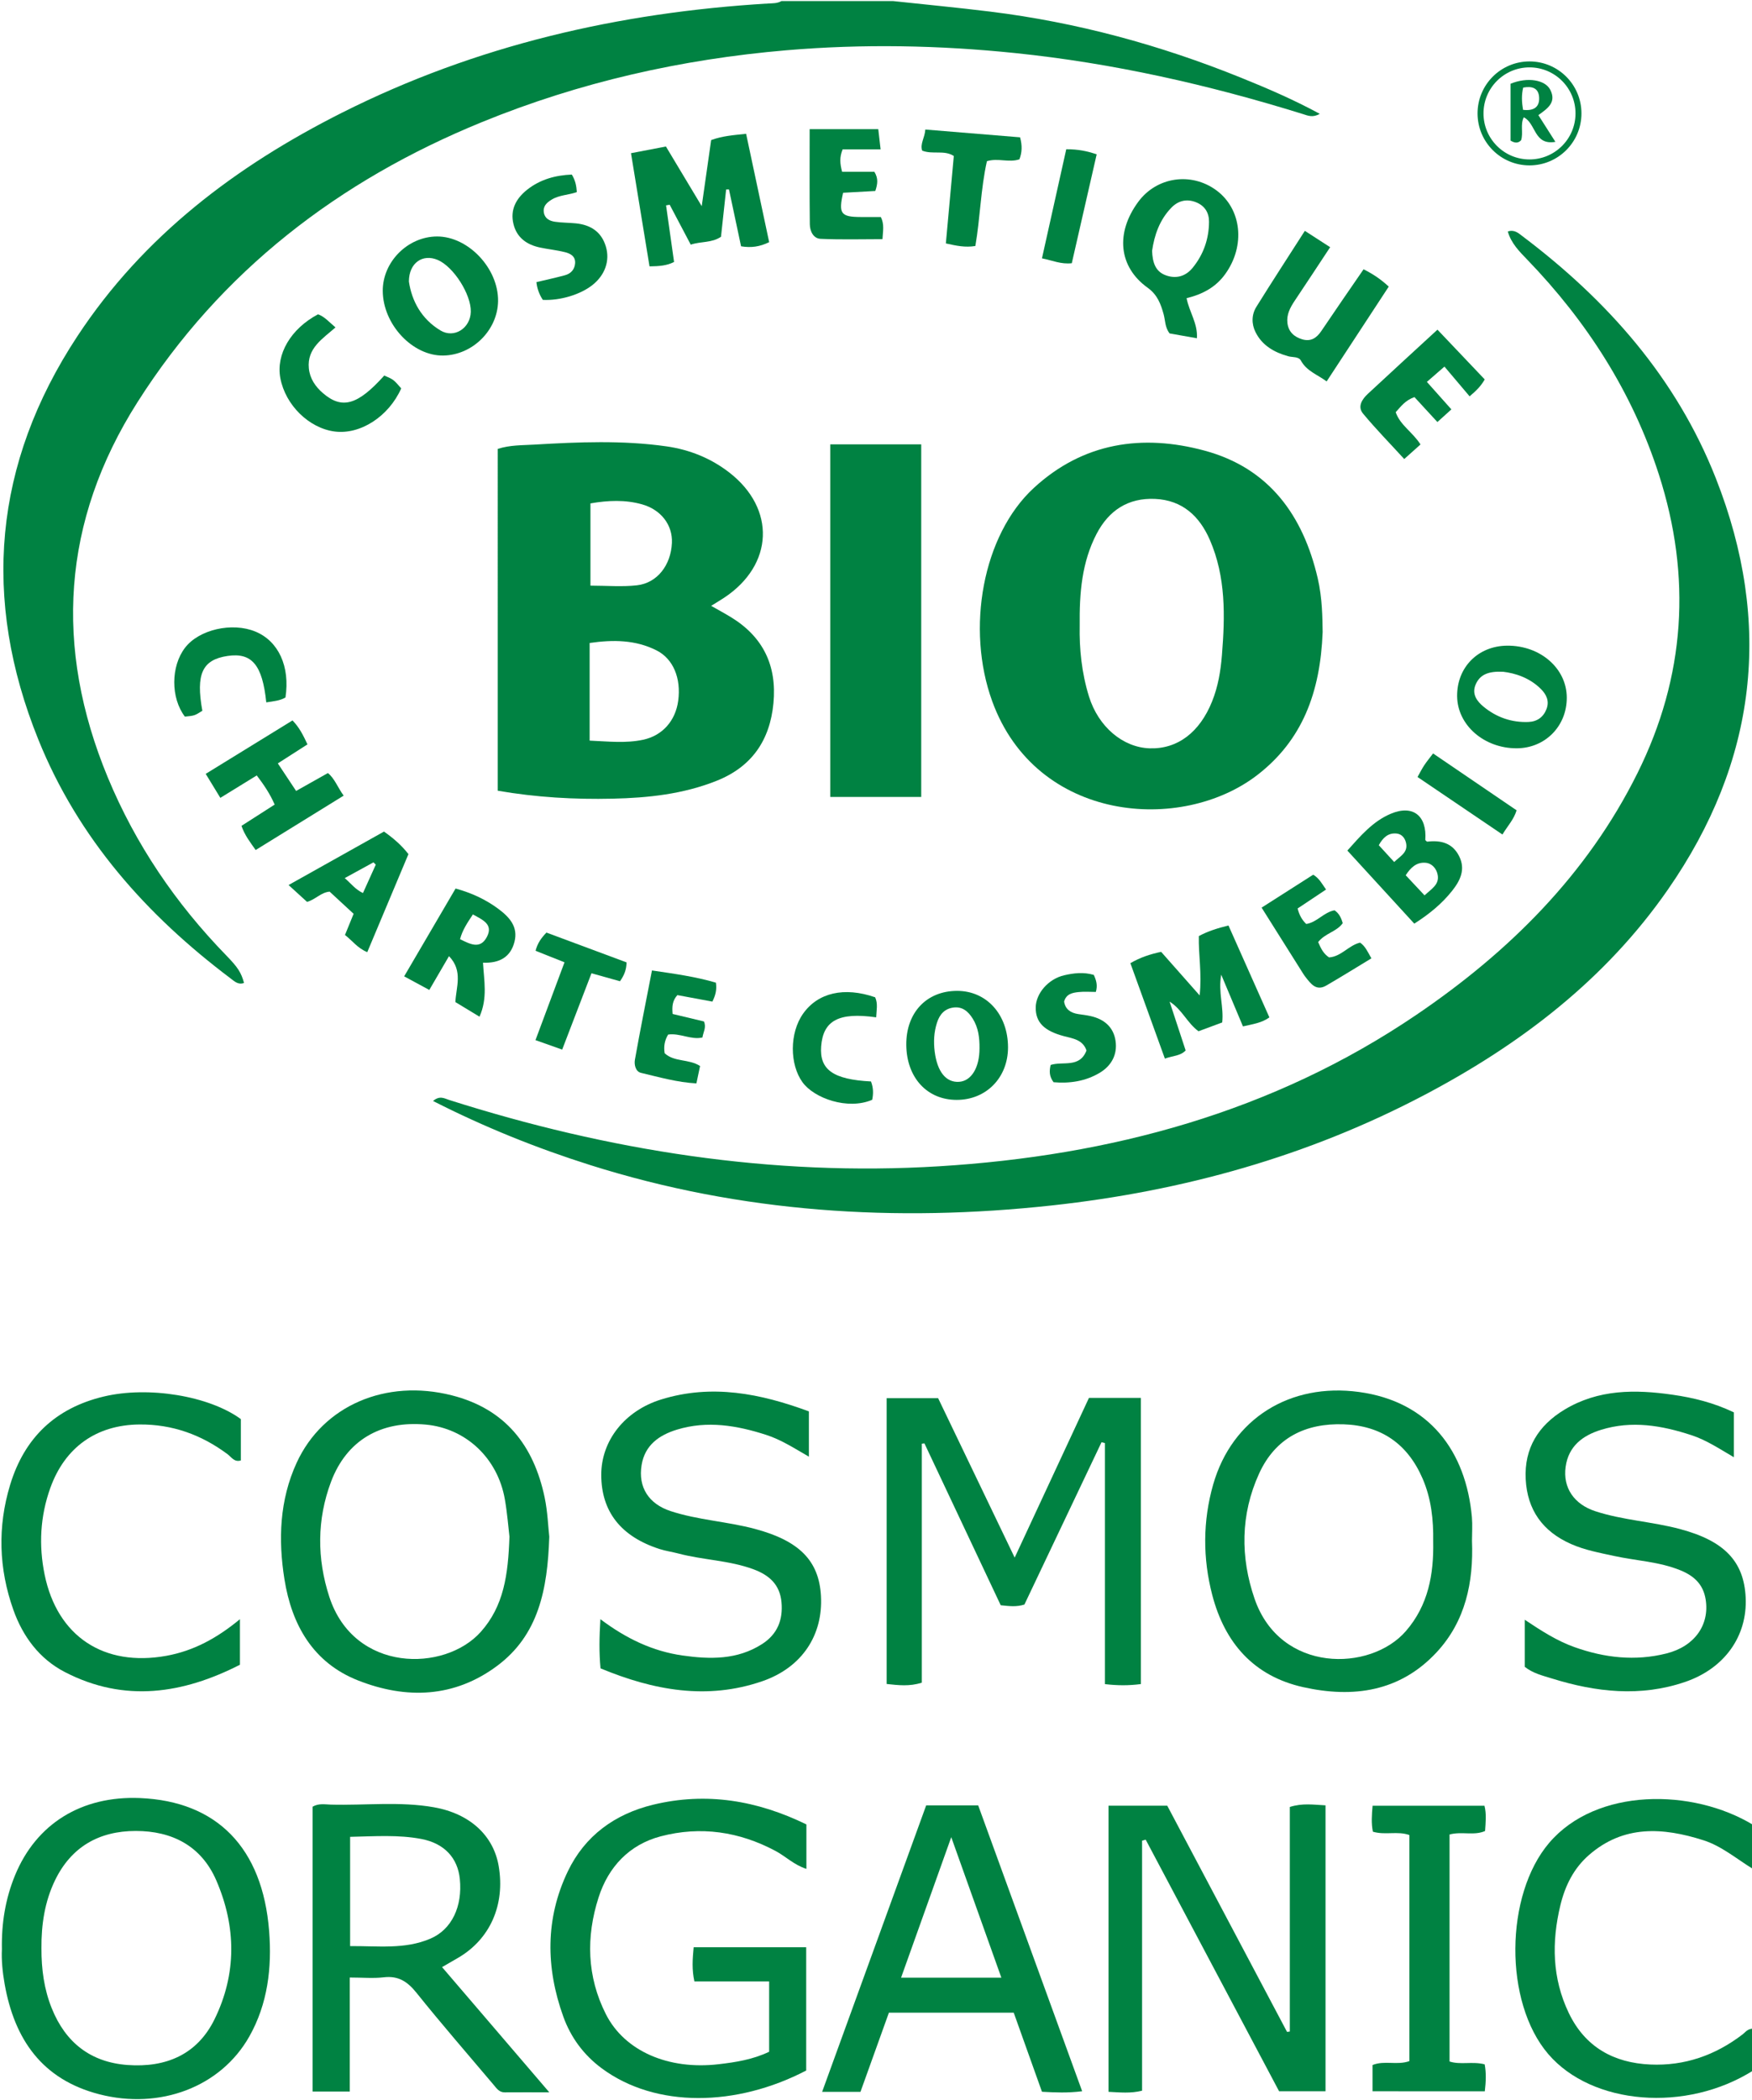 <?xml version="1.0" encoding="utf-8"?>
<!-- Generator: $$$/GeneralStr/196=Adobe Illustrator 27.6.0, SVG Export Plug-In . SVG Version: 6.00 Build 0)  -->
<svg version="1.1" id="Calque_1" xmlns="http://www.w3.org/2000/svg" xmlns:xlink="http://www.w3.org/1999/xlink" x="0px" y="0px"
	 viewBox="0 0 626 750" style="enable-background:new 0 0 626 750;" xml:space="preserve">
<g>
	<path style="fill:#008242;" d="M319.17,0.39c11.56,1.24,23.14,2.34,34.67,3.76c30.87,3.81,60.64,11.91,89.46,23.55
		c9.37,3.79,18.67,7.76,28.26,12.95c-2.51,1.47-4.29,0.63-6.04,0.08c-33.6-10.44-67.78-18.18-102.81-21.78
		c-27.19-2.8-54.41-3.32-81.73-1c-37.58,3.2-73.9,11.4-108.8,25.66c-51.11,20.87-93.28,53.16-123.05,100
		c-27,42.47-29.87,87.57-10.61,134.03c9.93,23.94,24.25,44.99,42.31,63.55c4.17,4.28,5.34,6.11,6.36,9.83
		c-2.08,0.8-3.44-0.59-4.84-1.64c-30.04-22.61-54.37-49.96-68.61-85.16C-6.62,213.89-2.3,165.54,27.64,120.08
		c23.6-35.84,56.72-60.8,94.6-79.85c47.85-24.06,98.9-35.78,152.12-38.97c1.65-0.1,3.35,0.01,4.86-0.88
		C292.54,0.39,305.85,0.39,319.17,0.39z"/>
	<path style="fill:#008242;" d="M154.73,393.18c2.41-2.06,4.09-0.89,5.74-0.37c56.97,18.12,115.23,27.36,175.07,23.69
		c61.28-3.75,119.26-19.3,170.57-54.11c32.96-22.36,60.94-50,78.98-86.31c17.12-34.46,19.39-70.13,7.64-106.62
		c-9.44-29.32-25.68-54.6-47.01-76.71c-2.82-2.92-5.77-5.85-6.97-10.08c2.35-0.78,3.78,0.58,5.15,1.61
		c30.44,22.95,55.06,50.69,69.19,86.55c20.45,51.91,14.67,101.09-17.17,146.9c-22.35,32.15-52.61,55.2-86.9,73.27
		c-41.74,21.99-86.47,34.4-133.15,39.48c-55.83,6.08-111,2.63-164.88-14.38C191.79,410.04,173.17,402.56,154.73,393.18z"/>
	<path style="fill:#008242;" d="M177.85,160.31c4.37-1.41,8.75-1.28,13.02-1.53c15.77-0.93,31.58-1.61,47.3,0.63
		c8.19,1.17,15.76,4.2,22.33,9.27c16.8,12.96,15.96,33.07-1.77,44.79c-1.36,0.9-2.78,1.73-4.63,2.89c2.62,1.49,4.87,2.7,7.05,4.03
		c11.53,7.03,16.48,17.33,15.21,30.72c-1.26,13.28-7.74,22.72-20.31,27.73c-11.93,4.76-24.45,6.1-37.15,6.38
		c-13.65,0.31-27.22-0.45-41.05-2.84C177.85,241.73,177.85,201.23,177.85,160.31z M210.68,229.62c0,11.71,0,23.07,0,34.87
		c6.63,0.29,12.92,1.02,19.14-0.32c6.93-1.49,11.54-6.81,12.5-13.88c1.1-8.09-1.77-15.01-7.73-18.02
		C227.02,228.45,219,228.42,210.68,229.62z M210.97,179.77c0,10.06,0,19.44,0,29.37c5.8,0,11.28,0.49,16.63-0.12
		c7.24-0.82,12.13-7.2,12.48-15.15c0.28-6.38-3.88-11.85-10.68-13.76C223.4,178.43,217.36,178.67,210.97,179.77z"/>
	<path style="fill:#008242;" d="M472.59,225.73c-0.84,21.69-7.33,38.6-23.17,50.91c-27.17,21.12-79.16,17.05-94.9-26.22
		c-9.41-25.87-3.46-59.29,14.87-76.17c17.61-16.22,38.74-19.34,61.02-13.32c23.04,6.22,35.21,23.12,40.43,45.63
		C472.47,213.57,472.52,220.74,472.59,225.73z M385.78,223.47c-0.16,8.05,0.68,16.78,3.32,25.27c3.36,10.79,12.09,18.2,21.7,18.5
		c9.98,0.31,17.87-5.74,22.29-16.75c2.14-5.33,3.06-10.86,3.51-16.49c1.13-13.98,1.45-27.93-4.31-41.18
		c-3.71-8.54-9.86-14.21-19.57-14.65c-9.61-0.43-16.52,4.07-20.93,12.53C386.58,200.75,385.65,211.6,385.78,223.47z"/>
	<path style="fill:#008242;" d="M407.64,601.41c-4.36,0.57-8.3,0.55-12.85,0.02c0-28.74,0-57.41,0-86.08c-0.4-0.1-0.8-0.2-1.21-0.3
		c-9.19,19.34-18.38,38.67-27.55,57.96c-2.78,0.9-5.39,0.59-8.47,0.25c-9.04-19.17-18.15-38.49-27.26-57.81
		c-0.31,0.04-0.62,0.09-0.93,0.13c0,28.42,0,56.84,0,85.34c-4.45,1.4-8.33,0.91-12.56,0.46c0-34.02,0-67.85,0-102.06
		c6.02,0,11.77,0,18.39,0c8.8,18.32,17.83,37.12,27.35,56.93c9.12-19.6,17.82-38.3,26.54-57.04c6.29,0,12.21,0,18.54,0
		C407.64,533.3,407.64,567.12,407.64,601.41z"/>
	<path style="fill:#008242;" d="M296.65,158.68c11.01,0,21.57,0,32.51,0c0,42,0,83.77,0,125.93c-10.86,0-21.53,0-32.51,0
		C296.65,242.56,296.65,200.92,296.65,158.68z"/>
	<path style="fill:#008242;" d="M408.07,657.35c0,29.71,0,59.43,0,89.28c-4.12,1.02-7.86,0.61-11.99,0.4c0-34.05,0-67.91,0-102.18
		c6.82,0,13.71,0,20.99,0c14.21,26.81,28.5,53.8,42.8,80.78c0.33-0.04,0.66-0.08,0.99-0.13c0-26.71,0-53.43,0-80.2
		c4.53-1.44,8.43-0.8,12.76-0.58c0,34,0,67.84,0,102.11c-5.21,0-10.46,0-16.59,0c-15.71-29.61-31.69-59.73-47.67-89.86
		C408.93,657.09,408.5,657.22,408.07,657.35z"/>
	<path style="fill:#008242;" d="M0.68,696.14c-0.18-9.41,1.28-18.08,4.64-26.31c7.6-18.59,23.86-28.57,44.68-27.71
		c27.53,1.13,43.83,17.78,46.16,47.48c1.03,13.13-0.5,26.02-7.08,37.67c-10.21,18.07-31.95,26.22-53.61,20.63
		c-20.43-5.27-30.3-19.59-33.81-39.35C0.91,704.29,0.48,699.99,0.68,696.14z M14.81,695.78c-0.03,7.37,0.92,14.58,3.7,21.46
		c4.93,12.23,13.91,19.25,27.11,20.21c13.6,0.98,24.82-3.68,31.02-16.3c8-16.27,7.77-33.19,0.63-49.65
		c-5.31-12.23-15.69-17.64-28.79-17.63c-13.11,0.01-23.06,5.7-28.85,17.68C15.96,679.16,14.74,687.37,14.81,695.78z"/>
	<path style="fill:#008242;" d="M196.26,548.77c-0.6,18.97-3.91,35.17-18.6,46.12c-15.33,11.44-32.54,12-49.74,5.22
		c-16.05-6.33-23.69-19.82-26.29-36.14c-2.25-14.13-1.75-28.27,4.35-41.56c9.4-20.47,31.88-30.08,55.45-24.11
		c19.11,4.84,29.26,17.88,33.17,36.43C195.68,539.91,195.86,545.28,196.26,548.77z M182.03,548.76c-0.37-3.11-0.76-8.26-1.64-13.31
		c-2.56-14.73-13.93-25.37-28.25-26.7c-16.08-1.5-28.29,5.64-33.85,20.39c-5.09,13.53-5.05,27.48-0.64,41.07
		c8.85,27.25,41.24,26.97,54.12,12.58C180,573.59,181.57,562.41,182.03,548.76z"/>
	<path style="fill:#008242;" d="M525.95,550.29c0.58,14.73-2.31,28.64-12.6,39.73c-13.09,14.12-29.83,16.48-47.72,12.49
		c-17.68-3.94-28.03-15.84-32.48-32.89c-3.42-13.08-3.4-26.45,0.32-39.46c6.75-23.61,27.52-36.4,52.11-33.06
		c25.1,3.41,38.23,21.16,40.34,44.72C526.16,544.62,525.95,547.47,525.95,550.29z M512.09,550.44c0.12-7.71-0.68-15.23-3.79-22.42
		c-5.37-12.4-14.78-18.91-28.19-19.37c-13.67-0.47-24.41,4.82-30.24,17.62c-6.65,14.58-6.72,29.85-1.59,44.71
		c9.18,26.59,41.37,26.12,54.04,11.52C510.34,573.28,512.33,562.19,512.09,550.44z"/>
	<path style="fill:#008242;" d="M288.13,651.53c0,5.61,0,10.53,0,15.88c-4.42-1.41-7.39-4.45-10.97-6.37
		c-13.05-6.98-26.86-8.98-41.06-5.26c-11.22,2.94-18.72,10.9-22.22,21.81c-4.53,14.1-4.2,28.27,2.61,41.72
		c6.65,13.13,22.27,19.98,40.3,17.86c6.08-0.71,12.17-1.65,18.03-4.45c0-8.21,0-16.29,0-25.12c-8.89,0-17.76,0-26.71,0
		c-0.93-4.28-0.67-7.85-0.26-12.21c6.74,0,13.33,0,19.91,0c6.62,0,13.24,0,20.3,0c0,15.03,0,29.56,0,44.03
		c-24.89,12.97-53.72,13.5-73.01-0.75c-6.46-4.77-11.09-11.02-13.79-18.53c-6.28-17.47-6.46-35.02,1.64-51.88
		c6.09-12.67,16.77-20.44,30.45-23.76C252.43,639.88,270.56,642.98,288.13,651.53z"/>
	<path style="fill:#008242;" d="M196.27,747.21c-6.08,0-11-0.03-15.93,0.01c-1.97,0.02-2.89-1.41-3.95-2.67
		c-9.22-10.92-18.61-21.7-27.55-32.85c-3.2-3.99-6.44-6.18-11.69-5.57c-3.75,0.44-7.6,0.08-12.17,0.08c0,13.75,0,27.09,0,40.72
		c-4.82,0-8.87,0-13.28,0c0-34.1,0-67.93,0-101.73c2.18-1.27,4.39-0.8,6.49-0.74c12.29,0.33,24.65-1.2,36.85,0.95
		c12.94,2.29,21.29,10.16,23.14,20.98c2.37,13.91-3.1,26.21-14.61,32.85c-1.7,0.98-3.39,1.96-5.62,3.25
		C170.64,717.31,183.09,731.83,196.27,747.21z M125.1,655.97c0,13.23,0,25.78,0,39.02c9.87-0.09,19.53,1.26,28.7-2.67
		c7.62-3.26,11.49-11.49,10.5-21.29c-0.76-7.55-5.55-12.74-13.76-14.3C142.33,655.17,134.02,655.78,125.1,655.97z"/>
	<path style="fill:#008242;" d="M619.53,504.39c0,5.26,0,10.23,0,16.02c-5.19-3.03-9.83-6.13-15.14-7.87
		c-10.62-3.49-21.34-5.32-32.31-1.93c-6.58,2.03-11.65,5.84-12.67,13.23c-1.04,7.45,3.03,13.39,10.65,15.86
		c9.85,3.21,20.27,3.69,30.25,6.36c15.76,4.21,22.84,11.5,23.43,24.51c0.63,13.7-7.52,25.26-21.64,30.08
		c-15.95,5.44-31.84,3.67-47.55-1.22c-3.28-1.02-6.76-1.81-9.75-4.18c0-5.33,0-10.73,0-16.81c5.98,3.99,11.52,7.55,17.78,9.78
		c10.76,3.83,21.67,5.07,32.85,2.26c10.06-2.53,15.46-10.2,14.01-19.28c-0.86-5.42-4.15-8.41-8.93-10.38
		c-7.65-3.15-15.9-3.43-23.84-5.17c-5.19-1.14-10.4-2.07-15.34-4.26c-10.14-4.49-15.63-12.18-16.19-23.16
		c-0.56-11.02,4.53-19.18,13.81-24.79c12.11-7.33,25.33-7.29,38.71-5.35C605.08,499.15,612.35,500.95,619.53,504.39z"/>
	<path style="fill:#008242;" d="M214.52,578.24c9.34,7.02,18.76,11.45,29.31,12.96c9.84,1.41,19.61,1.6,28.47-4.08
		c5.45-3.5,7.52-8.62,6.93-14.96c-0.58-6.26-4.35-9.64-9.99-11.73c-8.67-3.22-17.97-3.29-26.8-5.63c-2.25-0.59-4.58-0.91-6.79-1.62
		c-13.81-4.45-20.8-13.38-20.82-26.47c-0.01-12.26,8.41-22.92,21.43-26.94c18.1-5.6,35.44-2.13,52.76,4.26c0,5.34,0,10.42,0,16.17
		c-5.24-3.01-9.93-6.07-15.29-7.79c-10.46-3.37-21.02-5.16-31.83-1.87c-6.38,1.95-11.48,5.52-12.65,12.65
		c-1.31,7.94,2.56,13.89,10.36,16.45c9.84,3.23,20.26,3.7,30.22,6.38c15.7,4.22,22.79,11.29,23.5,23.87
		c0.8,13.99-6.73,25.58-20.93,30.49c-19.78,6.83-38.94,3.26-57.83-4.58C214.03,590.08,214.14,584.69,214.52,578.24z"/>
	<path style="fill:#008242;" d="M307.45,747.04c-4.72,0-8.68,0-13.7,0c12.5-34.39,24.81-68.27,37.18-102.31c6.27,0,12.18,0,18.58,0
		c12.33,33.89,24.67,67.81,37.15,102.09c-5.2,0.66-9.63,0.45-14.36,0.19c-3.35-9.37-6.69-18.71-10.09-28.25c-14.81,0-29.37,0-44.6,0
		C314.31,727.98,310.91,737.43,307.45,747.04z M321.96,706.26c12.15,0,23.64,0,35.83,0c-5.95-16.69-11.71-32.81-17.9-50.17
		C333.62,673.62,327.85,689.78,321.96,706.26z"/>
	<path style="fill:#008242;" d="M86.06,506.79c0,4.82,0,9.77,0,14.76c-2.34,0.72-3.39-1.2-4.73-2.21
		c-9.37-6.99-19.8-10.74-31.54-10.63c-15.39,0.14-26.6,8.18-31.8,22.63c-3.65,10.15-4.18,20.55-2.05,30.98
		c4.52,22.11,21.23,33.03,43.5,29c9.76-1.77,18.09-6.3,26.29-13.08c0,5.71,0,10.69,0,16.27c-20.25,10.33-41.19,13.68-62.6,2.59
		c-9.05-4.69-14.98-12.67-18.36-22.2c-5.21-14.68-5.7-29.62-1.16-44.6c5.11-16.87,16.23-27.45,33.4-31.56
		C52.96,494.91,74.73,498.48,86.06,506.79z"/>
	<path style="fill:#008242;" d="M626.48,724.45c0,5.17,0,10.12,0,14.93c-23.97,15.16-57.65,12.41-73.28-5.84
		c-15.94-18.6-15.52-56.84,0.33-75.42c16.87-19.79,51.27-19.54,72.91-6.4c0,4.92,0,10,0,15.78c-6.13-3.78-11.34-8.26-17.82-10.32
		c-14.43-4.59-28.48-5.52-40.88,5.29c-5.44,4.74-8.52,10.96-10.2,17.91c-3.17,13.14-2.96,26.06,2.98,38.47
		c5.84,12.19,16.05,17.84,29.15,18.43c12.25,0.55,23.24-3.31,32.97-10.76C623.65,725.76,624.38,724.48,626.48,724.45z"/>
	<path style="fill:#008242;" d="M490.41,746.83c0-3.42,0-6.37,0-9.37c4.29-1.73,8.77,0.17,13.17-1.4c0-26.86,0-53.72,0-80.73
		c-4.23-1.52-8.68,0.12-13.04-1.2c-0.61-2.98-0.4-5.9-0.11-9.26c13.32,0,26.51,0,39.98,0c0.75,2.96,0.42,5.9,0.21,9.02
		c-3.97,1.75-8.24,0.06-12.69,1.24c0,26.85,0,53.84,0,81.07c3.92,1.27,8.16-0.12,12.55,1.01c0.58,3.07,0.46,6.14,0.05,9.64
		C517.27,746.83,504.08,746.83,490.41,746.83z"/>
	<path style="fill:#008242;" d="M250.73,73.63c1.27-8.86,2.32-16.24,3.37-23.61c4.09-1.5,8.02-1.75,12.49-2.24
		c2.76,12.97,5.48,25.74,8.24,38.7c-3.35,1.64-6.46,2.08-10.04,1.48c-1.45-6.83-2.89-13.57-4.32-20.31
		c-0.34,0.01-0.68,0.02-1.02,0.03c-0.61,5.61-1.22,11.23-1.83,16.87c-3.32,2.27-7.12,1.58-10.81,2.82
		c-2.62-4.96-5.07-9.6-7.52-14.25c-0.43,0.07-0.86,0.14-1.3,0.22c0.94,6.65,1.88,13.31,2.86,20.21c-2.56,1.33-5.28,1.53-8.77,1.58
		c-2.19-13.38-4.37-26.7-6.62-40.42c4.23-0.81,8.1-1.55,12.48-2.39C242,59.08,246.06,65.85,250.73,73.63z"/>
	<path style="fill:#008242;" d="M423.97,106.49c1,5.05,4.02,8.97,3.7,14.31c-3.53-0.63-6.74-1.2-9.78-1.73
		c-1.67-2.2-1.51-4.64-2.12-6.85c-1.02-3.7-2.24-6.98-5.73-9.48c-10.38-7.45-11.52-19.58-3.33-30.67
		c6.58-8.91,18.89-10.72,27.88-4.12c9.1,6.68,10.46,19.82,3.2,29.91C434.42,102.56,429.72,105.08,423.97,106.49z M411.65,89.58
		c0.15,4.03,1.12,7.23,4.62,8.63c3.74,1.49,7.28,0.59,9.85-2.55c3.89-4.75,5.84-10.33,5.87-16.46c0.02-3.19-1.47-5.71-4.64-6.97
		c-3.31-1.32-6.32-0.56-8.69,1.82C414.3,78.46,412.44,84.07,411.65,89.58z"/>
	<path style="fill:#008242;" d="M428.64,355.48c0.85-7.88-0.45-14.46-0.29-21.19c3.23-1.74,6.65-2.81,10.59-3.78
		c4.91,11.02,9.75,21.89,14.62,32.82c-2.79,2.02-5.93,2.39-9.44,3.22c-2.48-5.89-4.95-11.76-7.77-18.47
		c-1.14,6.26,0.98,11.55,0.35,17.06c-2.87,1.06-5.64,2.09-8.47,3.14c-4.08-2.99-5.85-7.78-10.33-10.58
		c1.91,5.79,3.81,11.58,5.74,17.44c-1.9,1.99-4.52,1.85-7.42,2.91c-4.12-11.4-8.21-22.68-12.33-34.08
		c3.56-2.07,6.97-3.19,10.99-4.05C419.16,344.76,423.53,349.7,428.64,355.48z"/>
	<path style="fill:#008242;" d="M487.21,96.17c3.42,1.71,6.14,3.54,9,6.18c-7.31,11.15-14.63,22.33-22.19,33.86
		c-3.35-2.47-7.14-3.67-9.2-7.44c-0.81-1.49-2.99-1.11-4.55-1.55c-4.98-1.39-9.26-3.81-11.65-8.58c-1.49-2.98-1.45-6.27,0.31-9.1
		c5.59-8.98,11.37-17.85,17.3-27.1c3.15,2.03,5.88,3.8,9.04,5.84c-4.33,6.56-8.49,12.89-12.7,19.18c-1.6,2.4-2.91,4.88-2.57,7.85
		c0.36,3.19,2.41,5.03,5.34,5.88c2.96,0.86,5.05-0.42,6.73-2.91C477.05,110.88,482.14,103.55,487.21,96.17z"/>
	<path style="fill:#008242;" d="M156.17,84.45c11.14-0.02,21.94,11.4,21.79,23.06c-0.13,10.37-9.08,19.28-19.55,19.46
		c-11,0.19-21.6-11.12-21.65-23.1C136.72,93.48,145.73,84.47,156.17,84.45z M146.1,100.52c1.02,6.92,4.45,13.39,11.29,17.5
		c4.9,2.94,10.68-0.8,10.83-6.66c0.15-6.22-6.16-16.12-11.82-18.53C151.06,90.56,146.13,93.82,146.1,100.52z"/>
	<path style="fill:#008242;" d="M86.28,294.93c4.17-2.67,7.91-5.07,11.86-7.6c-1.67-3.85-3.85-7.06-6.4-10.41
		c-4.33,2.67-8.52,5.25-13.01,8.01c-1.8-2.95-3.42-5.61-5.23-8.57c10.44-6.42,20.71-12.74,31.01-19.08
		c2.46,2.51,3.83,5.31,5.35,8.55c-3.43,2.2-6.86,4.4-10.59,6.79c2.24,3.37,4.31,6.5,6.53,9.84c3.94-2.22,7.54-4.24,11.37-6.39
		c2.44,2.01,3.43,5.05,5.62,8.07c-10.54,6.51-20.89,12.9-31.44,19.42C89.37,300.74,87.45,298.32,86.28,294.93z"/>
	<path style="fill:#008242;" d="M171.33,363.08c-3.12-1.89-5.79-3.51-8.62-5.22c0.24-5.38,2.82-11.1-2.28-16.4
		c-2.42,4.15-4.63,7.93-7.04,12.07c-3.06-1.65-5.91-3.2-8.98-4.86c6.23-10.63,12.25-20.92,18.37-31.36
		c5.74,1.58,10.79,3.91,15.32,7.29c3.88,2.9,7.1,6.34,5.73,11.72c-1.39,5.49-5.37,7.71-11.25,7.48
		C172.92,350.14,174.3,356.41,171.33,363.08z M168.97,326.56c-2.03,3.06-3.75,5.61-4.59,8.84c3.59,1.76,7.21,3.76,9.6-0.83
		C176.31,330.09,172.54,328.54,168.97,326.56z"/>
	<path style="fill:#008242;" d="M505.33,329.85c-8.06-8.8-15.78-17.22-23.91-26.1c4.71-5.25,9.13-10.46,15.51-13.14
		c7.92-3.34,12.98,0.69,12.34,9.39c0.24,0.2,0.51,0.6,0.73,0.57c4.85-0.58,9,0.48,11.36,5.19c2.37,4.72,0.4,8.71-2.52,12.39
		C515.19,322.74,510.73,326.41,505.33,329.85z M509,319.75c2.54-2.37,5.4-3.88,4.67-7.43c-0.44-2.15-2.02-4.02-4.33-4.21
		c-3.24-0.26-5.32,1.75-7.07,4.46C504.47,314.92,506.47,317.05,509,319.75z M498.15,307.84c2.14-2.08,4.82-3.32,4.3-6.5
		c-0.3-1.82-1.42-3.5-3.5-3.68c-2.97-0.26-4.81,1.46-6.3,4.18C494.47,303.83,496.2,305.72,498.15,307.84z"/>
	<path style="fill:#008242;" d="M541.95,267.23c-11.69,0.04-21.23-8.29-21.31-18.62c-0.08-10.32,7.49-17.95,17.89-18.03
		c11.83-0.09,21.25,8.1,21.29,18.52C559.87,259.31,552.1,267.19,541.95,267.23z M537.1,239.9c-5.16-0.25-8.31,0.91-9.87,4.62
		c-1.4,3.35,0.48,5.89,2.82,7.83c4.62,3.81,10.04,5.72,16.07,5.48c3.07-0.12,5.34-1.69,6.46-4.63c1.1-2.87-0.07-5.23-2.05-7.19
		C546.46,241.97,541.29,240.4,537.1,239.9z"/>
	<path style="fill:#008242;" d="M323.82,373.14c-0.09-11.51,7.25-19.29,18.19-19.28c10.54,0.01,18.15,8.47,18.16,20.17
		c0,10.82-7.79,18.78-18.37,18.76C331.22,392.78,323.92,384.8,323.82,373.14z M349.98,374.35c0.04-3.71-0.39-7.32-2.4-10.55
		c-1.58-2.54-3.67-4.42-6.91-3.99c-3.13,0.42-4.91,2.41-5.87,5.38c-1.1,3.41-1.27,6.84-0.83,10.34c0.9,7.2,4.05,11.12,8.72,10.81
		C347.08,386.05,350,381.25,349.98,374.35z"/>
	<path style="fill:#008242;" d="M507.55,158.73c-1.87,1.67-3.58,3.21-5.81,5.2c-5.03-5.5-10.1-10.67-14.72-16.23
		c-2.06-2.48-0.36-5.11,1.69-7.02c8.13-7.57,16.34-15.07,24.9-22.95c5.81,6.11,11.36,11.95,16.89,17.77
		c-1.35,2.38-2.98,3.99-5.4,6.04c-2.97-3.51-5.93-7-8.99-10.62c-2.57,2.23-4.29,3.73-6.28,5.46c2.99,3.35,5.71,6.4,8.76,9.82
		c-1.68,1.52-3.23,2.92-5,4.52c-2.89-3.14-5.64-6.13-8.2-8.91c-3.35,1.2-4.75,3.27-6.7,5.39
		C500.27,151.84,504.79,154.35,507.55,158.73z"/>
	<path style="fill:#008242;" d="M300.89,61.35c4.08,0,7.86,0,11.52,0c1.46,2.34,1.18,4.36,0.34,6.85
		c-3.83,0.21-7.73,0.43-11.51,0.64c-1.69,7.47-0.8,8.63,6.25,8.66c2.46,0.01,4.91,0,7.24,0c1.31,2.67,0.74,4.95,0.58,7.91
		c-7.4,0-14.78,0.22-22.14-0.12c-2.59-0.12-3.79-2.79-3.82-5.19c-0.13-11.1-0.06-22.2-0.06-33.98c8.09,0,16.08,0,24.52,0
		c0.23,2.04,0.49,4.26,0.83,7.21c-4.91,0-9.31,0-13.56,0C299.92,56.19,300.11,58.4,300.89,61.35z"/>
	<path style="fill:#008242;" d="M109.71,322.08c-1.97-1.8-4.03-3.68-6.6-6.02c11.59-6.49,22.8-12.77,34.09-19.09
		c3.31,2.34,6.17,4.76,8.74,8.05c-4.86,11.55-9.72,23.14-14.71,35.01c-3.47-1.41-5.35-4.11-7.97-6.13c1.07-2.61,2-4.88,3.09-7.56
		c-2.81-2.6-5.7-5.27-8.57-7.92C114.64,318.69,112.75,321.24,109.71,322.08z M134.27,308.78c-0.28-0.27-0.56-0.54-0.83-0.82
		c-3.28,1.8-6.56,3.59-10.26,5.62c2.27,1.98,3.8,4.08,6.51,5.34C131.31,315.33,132.79,312.06,134.27,308.78z"/>
	<path style="fill:#008242;" d="M193.95,107.09c-1.23-1.88-2.04-3.97-2.28-6.34c3.47-0.82,6.87-1.55,10.21-2.46
		c2.09-0.57,3.45-2.05,3.61-4.28c0.17-2.55-1.76-3.5-3.71-3.98c-2.89-0.71-5.87-1.01-8.78-1.62c-4.72-0.99-8.33-3.48-9.53-8.38
		c-1.26-5.11,0.93-9.13,4.83-12.24c4.7-3.74,10.19-5.21,16.01-5.45c1.29,2.11,1.64,4.01,1.79,6.26c-2.93,1.06-6.2,1.01-8.93,2.65
		c-1.84,1.1-3.26,2.42-2.83,4.76c0.4,2.14,2.16,2.93,4,3.19c2.46,0.36,4.97,0.32,7.44,0.57c5.25,0.53,9.11,3,10.69,8.25
		c1.53,5.07-0.29,10.18-4.71,13.71C207.45,105.19,200.14,107.41,193.95,107.09z"/>
	<path style="fill:#008242;" d="M143.36,138.7c-4.47,10.04-14.62,16.6-23.8,15.4c-9.16-1.2-17.54-9.41-19.38-18.99
		c-1.65-8.56,3.7-17.7,13.46-22.87c2.34,0.84,3.95,2.77,6.23,4.69c-4.57,4.02-10.21,7.42-9.52,14.58c0.35,3.65,2.31,6.54,5.03,8.88
		c6.85,5.9,12.44,4.28,21.92-6.28C140.6,135.53,140.6,135.53,143.36,138.7z"/>
	<path style="fill:#008242;" d="M337.96,86.93c0.96-10.56,1.89-20.77,2.84-31.21c-3.41-2.26-7.53-0.44-11.3-1.93
		c-0.81-2.5,0.94-4.57,1.12-7.53c11.61,0.95,22.78,1.87,33.86,2.78c0.83,3.05,0.68,5.44-0.23,7.85c-3.77,1.3-7.66-0.56-11.62,0.68
		c-2.23,9.93-2.39,20.25-4.13,30.28C344.91,88.44,341.84,87.8,337.96,86.93z"/>
	<path style="fill:#008242;" d="M232.95,346.57c8.15,1.2,15.62,2.22,22.85,4.36c0.37,2.53-0.14,4.54-1.27,6.76
		c-4.21-0.78-8.4-1.56-12.5-2.32c-1.77,1.97-1.95,4.03-1.7,6.73c3.71,0.89,7.5,1.79,11.19,2.68c0.95,2.14-0.25,3.76-0.54,5.73
		c-4.15,0.92-8.02-1.66-12.25-1.05c-1.21,1.99-1.66,4.17-1.24,6.67c3.46,3.22,8.6,1.95,12.65,4.56c-0.39,1.86-0.79,3.77-1.31,6.21
		c-6.83-0.37-13.32-2.23-19.82-3.77c-1.93-0.46-2.46-2.95-2.16-4.65C228.73,367.92,230.85,357.41,232.95,346.57z"/>
	<path style="fill:#008242;" d="M470.99,336.43c0.97,2.3,1.92,4.21,3.9,5.48c4.38-0.3,7.01-4.34,11.09-5.28
		c1.89,1.32,2.71,3.31,4.03,5.61c-5.42,3.28-10.72,6.59-16.13,9.72c-3.58,2.08-5.48-0.6-7.37-2.99c-0.31-0.39-0.59-0.8-0.86-1.22
		c-4.86-7.72-9.72-15.45-14.87-23.62c6.25-3.99,12.36-7.89,18.44-11.76c2.13,1.27,3.12,3.21,4.58,5.3
		c-3.44,2.29-6.82,4.54-10.15,6.76c0.59,2.35,1.53,4.04,3.07,5.54c3.86-0.57,6.29-4.22,10.12-4.88c1.65,1.12,2.4,2.72,2.92,4.6
		C477.59,332.75,473.44,333.27,470.99,336.43z"/>
	<path style="fill:#008242;" d="M95.14,250.83c-1.38-13.41-5.17-17.86-13.81-16.58c-9.06,1.34-11.41,6.44-9.03,19.59
		c-2.79,1.74-2.79,1.74-6.24,2.08c-5.09-6.69-5.06-17.96,0.07-24.62c4.99-6.49,16.8-9.19,25.13-5.75
		c8.26,3.41,12.42,12.45,10.74,23.54C100.03,250.24,97.75,250.43,95.14,250.83z"/>
	<path style="fill:#008242;" d="M311.21,386.21c0.9,2.35,0.86,4.45,0.43,6.55c-8.74,3.74-20.76-0.53-24.91-6.28
		c-4.61-6.39-4.66-17.56,0.21-24.47c5.3-7.51,14.71-9.69,25.76-5.86c1.05,2.31,0.45,4.71,0.36,7.16
		c-13.37-1.9-18.97,1.14-19.66,10.4C292.78,382,297.69,385.51,311.21,386.21z"/>
	<path style="fill:#008242;" d="M390.83,348.16c0.91,2.03,1.4,3.74,0.72,6.08c-2.01,0-4.14-0.18-6.22,0.05
		c-2.12,0.24-4.37,0.63-5.12,3.4c0.44,2.78,2.35,4.05,5.07,4.46c1.48,0.22,2.97,0.39,4.42,0.72c4.83,1.08,8.19,3.92,8.9,8.89
		c0.7,4.88-1.51,8.88-5.67,11.36c-5.11,3.05-10.8,3.86-16.48,3.36c-1.59-2.1-1.55-4.01-1.05-6.16c4.32-1.42,10.39,1.21,12.81-5.18
		c-1.33-3.87-4.85-4.26-7.96-5.08c-7.14-1.88-10.25-4.93-10.18-10.3c0.06-4.97,4.47-10.17,10.22-11.48
		C383.65,347.51,387.16,347.07,390.83,348.16z"/>
	<path style="fill:#008242;" d="M201.7,343.66c-3.68-1.46-6.99-2.78-10.34-4.12c0.68-2.66,1.97-4.51,3.89-6.5
		c9.5,3.53,19.07,7.09,28.63,10.65c-0.06,2.65-0.84,4.57-2.35,6.73c-3.16-0.88-6.43-1.8-10.19-2.85c-3.53,9.2-6.95,18.1-10.47,27.26
		c-3.23-1.14-6.16-2.18-9.54-3.38C194.79,362.16,198.17,353.12,201.7,343.66z"/>
	<path style="fill:#008242;" d="M380.98,53.3c4.3-0.01,7.48,0.66,10.87,1.82c-2.99,13.08-5.93,25.95-8.89,38.88
		c-3.87,0.44-6.9-0.99-10.66-1.74C375.22,79.16,378.08,66.33,380.98,53.3z"/>
	<path style="fill:#008242;" d="M506.49,277.48c0.96-1.69,1.61-3.01,2.42-4.22c0.9-1.35,1.94-2.61,3.14-4.19
		c10.02,6.82,19.84,13.5,29.84,20.31c-0.99,3.29-3.17,5.51-5.06,8.64C526.54,291.04,516.61,284.32,506.49,277.48z"/>
	<path style="fill:#008242;" d="M549.67,41.11c2.11,3.31,3.94,6.18,6.08,9.55c-7.73,1.34-6.88-6.62-11.3-8.77
		c-1.31,2.64-0.11,5.53-0.94,8.18c-1.03,1.11-2.23,1.09-3.78,0.14c0-6.72,0-13.59,0-20.3c6-2.48,12.38-1.44,14.21,2.19
		C556.19,36.56,552.98,38.74,549.67,41.11z M544.19,39.22c3.78,0.47,5.97-0.94,5.75-4.49c-0.22-3.43-2.68-4.01-5.7-3.45
		C543.61,33.96,543.72,36.38,544.19,39.22z"/>
</g>
<circle style="fill:none;stroke:#008242;stroke-width:2.126;stroke-miterlimit:10;" cx="546.5" cy="40.5" r="17.5"/>
</svg>

